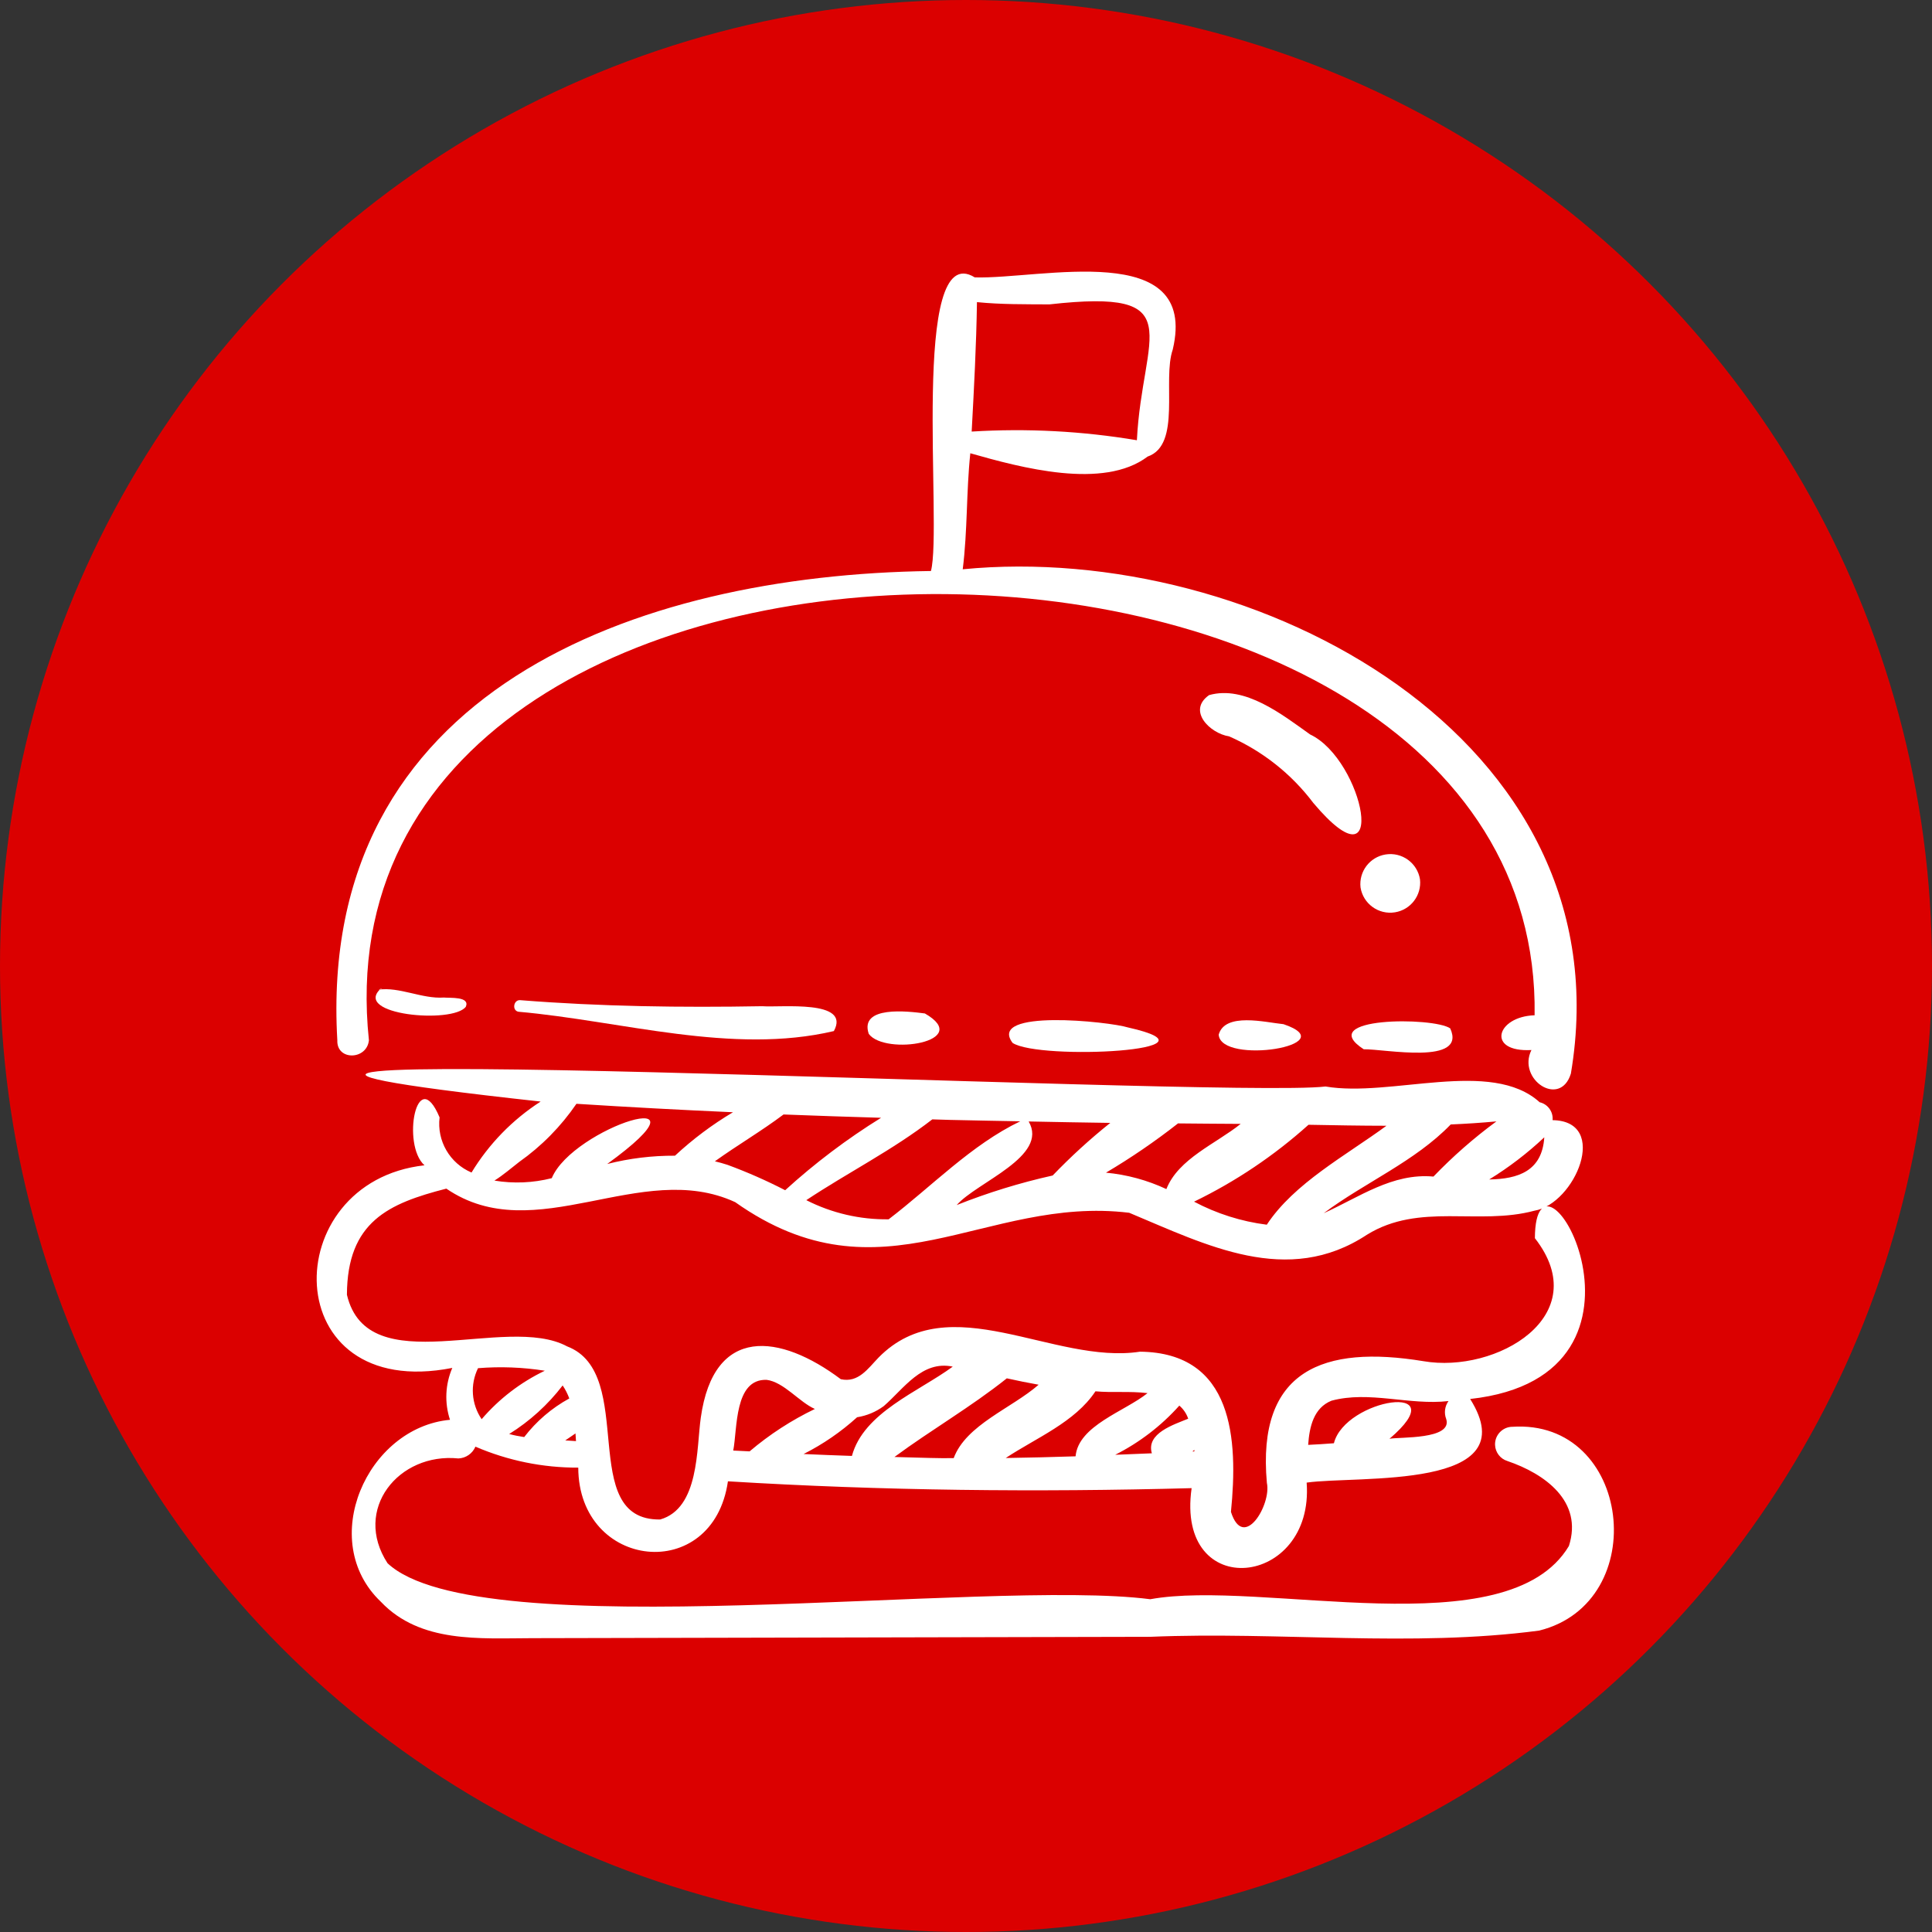 <?xml version="1.0" encoding="UTF-8"?> <svg xmlns="http://www.w3.org/2000/svg" id="Layer_1" data-name="Layer 1" viewBox="0 0 113.386 113.386"><rect x="0" y="0" width="113.386" height="113.386" fill="#333333" stroke="none"/><defs><style> .cls-1 { fill: #fff; } .cls-2 { fill: #db0000; } </style></defs><circle class="cls-2" cx="56.693" cy="56.693" r="56.693"></circle><g><path class="cls-1" d="M21.651,61.05c-3.675-34.981,68.909-34.354,68.413-1.465-2.252.07-2.853,2.182-.187,2.04-.851,1.723,1.685,3.415,2.315,1.385,3.33-19.723-18.586-31.273-35.691-29.6.287-2.281.205-4.53.445-6.809,2.992.851,7.818,2.155,10.406.194,2.004-.687.85-4.482,1.476-6.284,1.533-6.514-7.774-4.114-11.62-4.232-3.819-2.362-1.881,14.644-2.573,17.232-17.341.23-36.033,7.048-34.838,27.541-.048,1.21,1.737,1.164,1.854-.001h0ZM61.59,17.864c8.36-.938,5.443,1.721,5.132,7.973-3.202-.538-6.455-.709-9.696-.509.137-2.53.273-5.063.31-7.597,1.406.142,2.838.124,4.254.133Z"></path><path class="cls-1" d="M88.735,83.736c-.567.019-1.011.494-.993,1.061.015.437.304.816.721.947,2.184.741,4.46,2.359,3.613,4.989-3.602,6.019-18.031,1.928-24.568,3.123-9.609-1.239-39.436,2.891-44.763-2.112-2.059-3.154.647-6.508,4.158-6.15.439-.018.827-.288.999-.692,1.906.821,3.96,1.24,6.035,1.231.021,6.001,7.91,6.866,8.784.803,9.073.555,18.145.645,27.213.401-.959,6.737,7.214,5.839,6.751-.325,3.024-.429,12.986.478,9.596-4.908,12.467-1.366,3.828-16.495,3.799-9.437,3.569,4.571-2.274,7.96-6.546,7.218-5.849-.959-9.783.501-9.183,7.146.277,1.262-1.366,4.029-2.109,1.699.424-4.25.156-9.341-5.337-9.402-5.074.782-11.205-3.863-15.342.343-.634.658-1.187,1.498-2.218,1.272-3.566-2.673-7.453-3.183-8.217,2.256-.259,1.816-.085,5.324-2.385,5.978-4.93.062-1.294-8.571-5.459-10.16-3.604-1.944-11.7,2.153-12.924-3.03.019-4.292,2.449-5.361,5.834-6.228,5.216,3.565,11.414-1.764,16.952.793,8.619,6.097,14.618-.407,23.126.624,4.527,1.892,9.292,4.363,13.951,1.289,3.078-1.906,6.541-.527,9.823-1.409,2.39-.398,4.447-5.26,1.072-5.316.046-.49-.277-.939-.757-1.05-2.857-2.585-8.723-.267-12.57-.925-5.897.722-83.793-3.242-46.062.884-1.65,1.063-3.037,2.487-4.056,4.165-1.276-.54-2.041-1.86-1.875-3.236-1.336-3.178-2.242,1.609-.886,2.812-8.703.97-8.677,13.919,1.632,11.891-.415.965-.463,2.048-.135,3.045-4.881.456-7.817,7.113-4.053,10.683,2.31,2.433,5.8,2.14,8.868,2.133,12.094-.027,24.188-.054,36.282-.08,7.584-.319,15.326.629,22.824-.365,6.659-1.655,5.426-12.446-1.597-11.959h0ZM78.142,82.205c2.221-.6,4.568.284,6.868.021-.22.306-.271.703-.134,1.055.38,1.22-2.756,1.042-3.33,1.159,3.984-3.395-2.604-2.363-3.261.262-.503.043-1.007.068-1.511.095.075-1.074.328-2.173,1.368-2.592h0ZM55.281,85.577c-.929-.01-1.858-.048-2.788-.069,2.166-1.598,4.488-2.934,6.596-4.616.619.138,1.241.264,1.866.375-1.57,1.375-4.261,2.35-4.984,4.308-.23-.001-.46.004-.69.002h0ZM69.979,85.186l.117-.095c0,.03-.002.06-.002.09l-.115.005ZM69.734,83.261c-.839.347-2.483.854-2.133,2.031-.717.031-1.434.058-2.151.087,1.424-.719,2.7-1.698,3.763-2.886.24.204.42.47.521.768h0ZM67.347,81.76c-1.323,1.068-4.059,1.897-4.223,3.709-1.366.045-2.732.078-4.099.099,1.779-1.177,4.066-2.103,5.265-3.914,1.005.092,1.971-.021,3.057.106h0ZM51.864,82.524c1.187-1.029,2.241-2.696,4.052-2.319-2.011,1.477-5.23,2.692-5.918,5.241-.946-.032-1.891-.069-2.836-.112,1.139-.575,2.195-1.301,3.14-2.158.565-.089,1.101-.312,1.562-.652h0ZM44.986,80.98c1.019.128,1.918,1.307,2.838,1.71-1.378.662-2.665,1.498-3.83,2.488-.32-.018-.641-.029-.961-.047.249-1.302.058-4.206,1.952-4.15h0ZM42.694,68.362c-.248-.084-.493-.144-.739-.207,1.321-.948,2.729-1.77,4.03-2.748,1.908.074,3.817.139,5.725.194-2.003,1.241-3.888,2.664-5.63,4.251-1.097-.566-2.228-1.063-3.386-1.49h0ZM56.148,70.722c1.192-1.353,5.416-2.852,4.223-4.905,1.596.031,3.193.064,4.789.084-1.193.953-2.322,1.985-3.38,3.087-1.921.428-3.804,1.008-5.632,1.735h0ZM90.632,66.747c-.127,1.984-1.537,2.447-3.233,2.474,1.159-.713,2.242-1.541,3.233-2.474h0ZM87.822,65.813c-1.322.972-2.558,2.055-3.695,3.238-2.408-.219-4.352,1.209-6.443,2.151,2.419-1.804,5.36-3.038,7.456-5.209.899-.039,1.793-.097,2.681-.18h0ZM81.369,66.069c-2.382,1.749-5.416,3.367-7.023,5.807-1.493-.189-2.939-.647-4.269-1.352,2.44-1.182,4.701-2.701,6.717-4.513,1.519.028,3.048.057,4.575.058h0ZM72.813,65.959c-1.45,1.166-3.657,2.042-4.36,3.827-1.117-.523-2.316-.849-3.545-.964,1.471-.87,2.883-1.836,4.228-2.891,1.226.008,2.451.026,3.677.028h0ZM55.863,65.728c1.338.034,2.676.052,4.014.079-2.867,1.375-5.196,3.822-7.724,5.752-1.678.024-3.337-.362-4.833-1.124,2.443-1.621,5.08-2.946,7.395-4.741.383.01.765.025,1.148.035h0ZM30.46,68.2c1.318-.93,2.459-2.088,3.37-3.42,3.061.195,6.123.36,9.187.496-1.222.727-2.362,1.582-3.403,2.55-1.342-.007-2.679.156-3.979.487,6.751-4.891-2.017-2.157-3.253.832-1.1.279-2.246.328-3.365.142.513-.322.967-.717,1.444-1.087ZM33.804,84.576c-.21-.013-.419-.027-.629-.04.197-.137.401-.269.599-.41.01.151.021.301.03.45ZM33.41,82.074c-1.03.563-1.931,1.335-2.646,2.265-.297-.043-.592-.102-.882-.179,1.209-.753,2.273-1.719,3.139-2.85.161.238.291.494.39.764ZM31.974,80.446c-1.42.68-2.683,1.649-3.707,2.844-.605-.887-.686-2.03-.213-2.993,1.308-.106,2.624-.056,3.921.149Z"></path><path class="cls-1" d="M22.35,58.019c-1.698,1.541,4.207,2.088,4.989,1.066.256-.613-.92-.504-1.289-.541-1.287.089-2.615-.646-3.846-.46l.228-.062-.082-.003Z"></path><path class="cls-1" d="M44.739,59.053c-4.754.084-9.481.021-14.222-.356-.383-.016-.479.606-.092.68,6.047.535,12.55,2.541,18.513,1.135,1.018-1.864-3.118-1.373-4.199-1.459h0Z"></path><path class="cls-1" d="M54.279,59.478c-.975-.127-3.857-.481-3.293,1.2.97,1.296,6.166.45,3.293-1.2Z"></path><path class="cls-1" d="M66.206,60.301c-1.115-.35-8.286-1.102-6.779.905,1.564,1.038,12.886.466,6.779-.905Z"></path><path class="cls-1" d="M75.329,60.108c-1.067-.108-3.436-.711-3.806.614.124,1.804,7.464.624,3.806-.614Z"></path><path class="cls-1" d="M80.034,61.58c1.24-.02,6.066.955,5.078-1.225-.963-.682-8.015-.682-5.078,1.225Z"></path><path class="cls-1" d="M77.08,47.127c4.511,5.349,2.974-2.529-.193-4.024-1.642-1.168-3.829-2.902-5.928-2.308-1.3.909.048,2.248,1.176,2.421,1.956.858,3.659,2.205,4.945,3.912h0Z"></path><path class="cls-1" d="M79.847,52.081c.153.961,1.056,1.615,2.017,1.462.929-.148,1.577-1,1.473-1.934-.153-.961-1.056-1.615-2.017-1.462-.929.148-1.577,1-1.473,1.934Z"></path></g></svg> 
